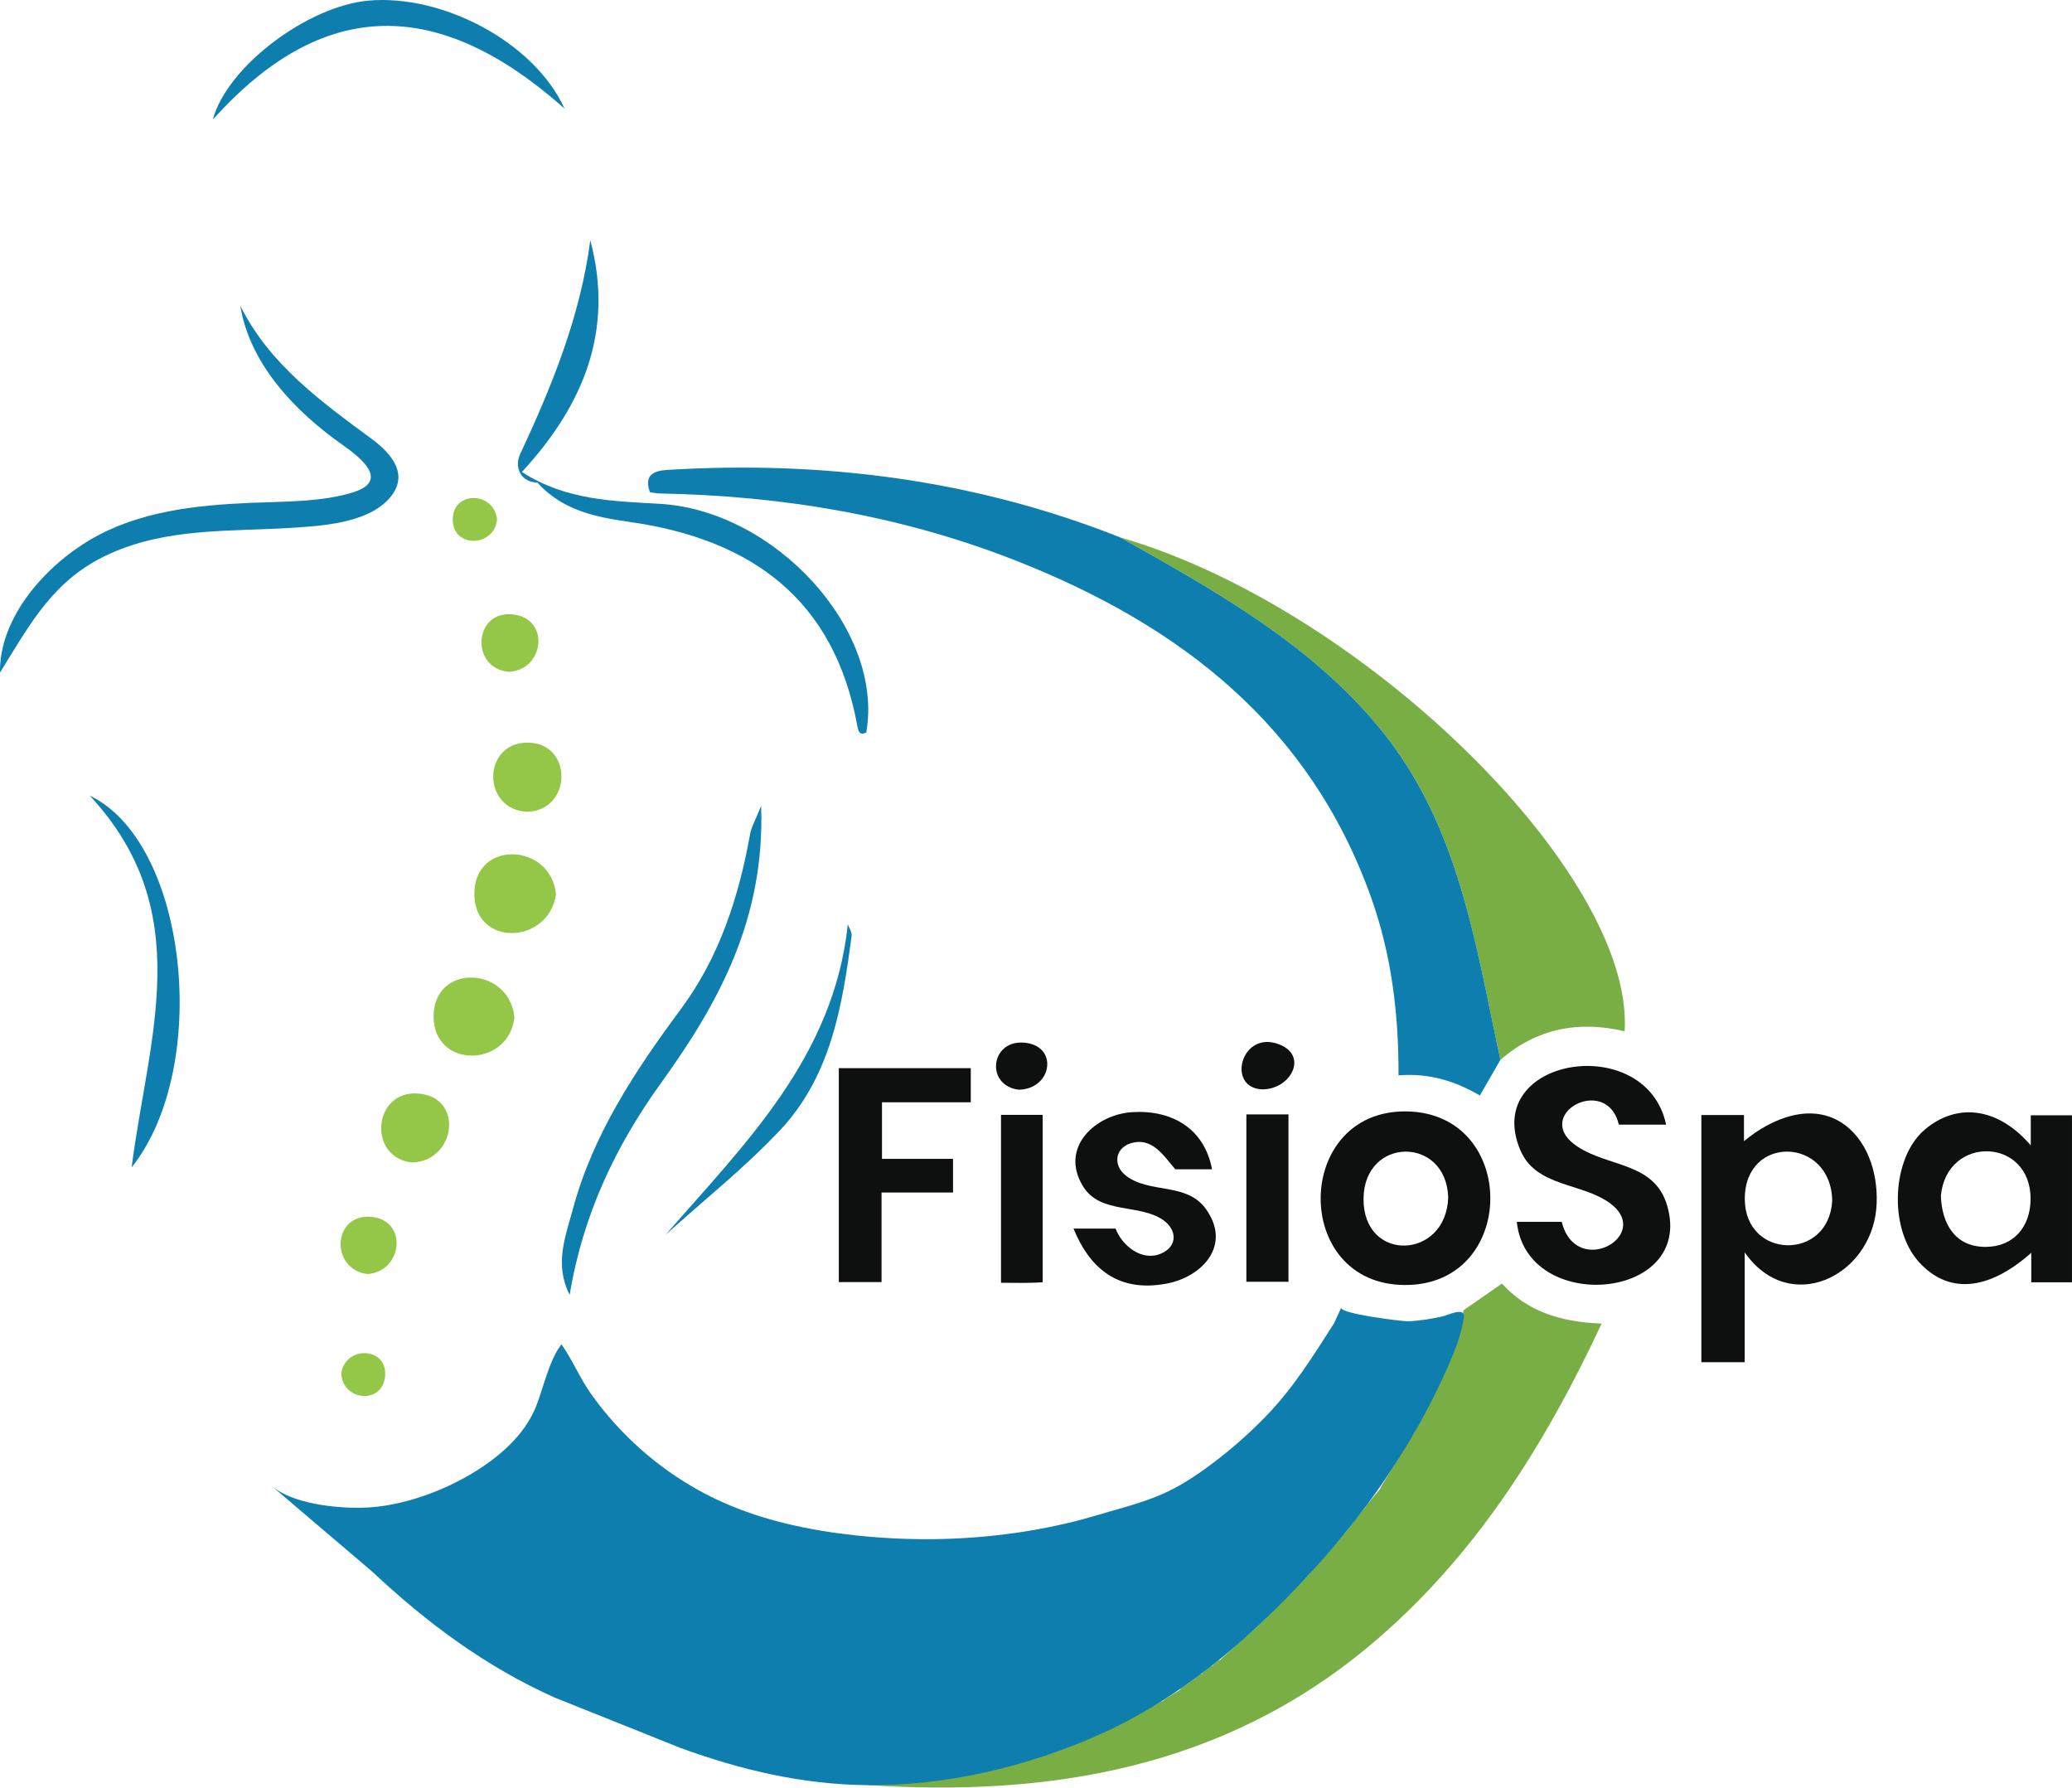 <?xml version="1.0" encoding="UTF-8"?> <svg xmlns="http://www.w3.org/2000/svg" id="Layer_2" data-name="Layer 2" viewBox="0 0 751.92 648.61"><defs><style> .cls-1 { fill: #0e0f0f; } .cls-1, .cls-2, .cls-3, .cls-4 { stroke-width: 0px; } .cls-2 { fill: #79ae45; } .cls-3 { fill: #0d7eae; } .cls-4 { fill: #94c747; } </style></defs><g id="Layer_1-2" data-name="Layer 1"><g><path class="cls-2" d="m495.22,547.2s.24-.15.24-.15c0,0-.08-.28-.08-.28,1.84-2.2,3.69-4.4,5.53-6.59.19-.43.38-.87.56-1.3,2.21-3.54,4.43-7.08,6.64-10.62,0,0,.11-.14.11-.14,1.33-2.28,2.66-4.55,3.99-6.83,0,0,.04-.07.04-.07.24-.31.48-.63.72-.94,0,0,.2-.34.2-.34,2.25-4.58,4.51-9.16,6.76-13.75.3-.23.41-.53.33-.89.19-.34.37-.67.56-1.01.17-.53.34-1.06.52-1.59,4.71-8.57,8.49-17.47,9.74-27.28,4.49-3.11,8.98-6.23,13.97-9.69,8.88,9.8,20.81,13.98,36.17,14.51-21.18,45.33-46.96,85.93-84.77,117.35-52.82,43.89-115.46,54.49-181.91,50.08,6.55-1.26,13.1-2.52,19.65-3.79.7-.02,1.4-.05,2.1-.07,16.66-1.41,33.23-3.28,48.91-9.66.66-.12,1.32-.24,1.97-.37,2.57-1.09,5.15-2.18,7.72-3.28.79-.17,1.57-.35,2.36-.52.62-.26,1.24-.51,1.86-.77,0,0,.13-.08.13-.08.86-.57,1.72-1.14,2.58-1.7.45-.07.91-.14,1.36-.2,1.34-.66,2.67-1.32,4.01-1.98,0,0,.07-.03.07-.03,4.72-2.63,9.43-5.27,14.15-7.9.37.05.65-.09.84-.42.3-.22.6-.44.9-.66,0,0,.09-.06.09-.06,1.64-1,3.29-2,4.94-3l.23-.13s-.07-.25-.07-.26c1.63-1.17,3.27-2.34,4.91-3.51,0,0,.03,0,.03,0,.8-.63,1.61-1.27,2.41-1.9,0,0,.3.08.3.08,0,0,.18-.26.18-.26.35-.31.69-.63,1.04-.94,0,0,.04-.03.04-.03.81-.62,1.61-1.24,2.42-1.86.29.09.47-.01.53-.31.31-.27.62-.53.93-.8,0,0,.13-.11.13-.11.39-.28.77-.56,1.16-.84.35.05.6-.09.74-.42,4.33-3.88,8.66-7.75,12.99-11.63.38-.38.76-.76,1.15-1.14.29-.28.58-.55.86-.83.38-.35.75-.7,1.13-1.05.28-.33.56-.66.83-.99,0,0,.13-.13.13-.13.29-.29.57-.58.86-.87,0,0,.14-.15.14-.14.29-.29.57-.57.86-.86,0,0,.14-.14.14-.14.3-.29.59-.58.89-.87,0,0,.1-.1.1-.1.3-.32.6-.64.9-.96.35-.33.69-.66,1.04-.98,2.01-1.98,4.02-3.95,6.04-5.93,0,0,.05-.05.05-.05.61-.66,1.21-1.33,1.82-1.99,0,0,.16-.14.16-.14.27-.28.54-.55.81-.83,0,0,.19-.2.19-.2.26-.27.53-.53.79-.8,0,0,.18-.21.17-.21,1.03-1.25,2.05-2.5,3.08-3.75.97-1.06,1.95-2.12,2.92-3.18,1.7-1.94,3.41-3.88,5.11-5.82.32-.38.63-.75.95-1.13.25-.3.51-.6.76-.9,0,0,.19-.22.19-.22,1.01-1.29,2.03-2.57,3.04-3.86l.22-.15s-.07-.26-.08-.26c1.27-1.53,2.54-3.06,3.81-4.59Z"></path><path class="cls-2" d="m544.48,384.56c-9.18-42.77-15.1-85.42-43.78-120.32-25.3-30.77-60.03-50.06-94.19-69.25,87.52,25.23,186.58,121.91,183.07,179.18-16.71-3.9-31.94-1.04-45.09,10.39Z"></path><path class="cls-1" d="m633.15,454.43v39.84h-15.73v-89.69h15.46v9.49c9.96-8.35,24.98-14.58,36.68-5.84,9.05,6.76,12.29,19.46,11.35,30.23-2.17,24.85-31.61,39.02-47.75,15.98Zm31.75-18.73c-.33-23.23-31.82-24.15-31.72-.62.1,21.95,30.51,22.51,31.72.62Z"></path><path class="cls-1" d="m566.75,443.34c5.19,20.78,33.23,4.93,17.61-6.69-10.22-7.59-26.95-5.87-32.63-19.31-14.26-33.75,45.69-43.38,52.89-9.28h-17.14c-4.56-18.75-32.31-3.29-14.89,8.05,11.43,7.45,27.79,5.65,32.4,21.28,10.16,34.51-51.1,39.8-54.55,5.94h16.33Z"></path><path class="cls-1" d="m751.92,465.26h-14.78v-10.7c-15.75,13.99-30.3,15.05-40.88,3.22-10.94-12.23-9.79-37.62,2.15-47.84,11.81-10.1,26.78-8.1,38.55,5.66v-10.93h14.95v60.59Zm-47.59-31.49c.32,10.21,5.11,18.69,16.28,18.65,10.27-.04,16.24-7.45,16.28-17.35.09-22.41-30.36-23.37-32.55-1.29Z"></path><path class="cls-1" d="m509.81,466.25c-41.18-.16-40.43-63.42.48-62.99,40.9.43,40.71,63.15-.48,62.99Zm15.74-31.78c-.74-22.43-30.58-22.03-30.73.49-.15,23.31,29.99,22.15,30.73-.49Z"></path><path class="cls-1" d="m320.07,399.95v20.53h25.78v12.21h-25.94v32.5h-15.51v-77.62h47.89v12.38h-32.22Z"></path><path class="cls-1" d="m439.84,424.26h-13.32c-3.82-4.34-7.8-11.02-14.82-9.78-6.98,1.23-8.27,8.13-3.05,12.14,8.57,6.59,22.03,2.27,29.02,12.12,9.36,13.18-1.41,24.59-14.4,27.02-16.86,3.15-27.52-4.82-33.7-19.98h15.26c2.27,6.07,9.53,12.14,16.56,9.04,6.3-2.78,5.54-8.84.65-12.19-8.72-5.97-22.75-1.97-29.02-12.2-8.67-14.14,4.58-26.08,17.85-26.9,14.4-.89,26.18,5.9,28.98,20.75Z"></path><path class="cls-1" d="m378.38,465.25c-5.02.37-10.09.19-15.12.19v-60.92h15.12v60.73Z"></path><path class="cls-1" d="m452.3,404.35h15.28v60.73h-15.28v-60.73Z"></path><path class="cls-4" d="m201.77,324.47c-2.65,18.32-29.69,19.32-29.63-.24.06-19.6,27.71-18.5,29.63.24Z"></path><path class="cls-4" d="m186.68,369.07c-1.93,18.32-29.18,18.92-29.32-.13-.14-19.48,27.36-18.56,29.32.13Z"></path><path class="cls-4" d="m149.6,421.81c-16.36-1.7-14.32-26.39,2.29-25.03,16.53,1.35,13.63,24.37-2.29,25.03Z"></path><path class="cls-4" d="m191.44,294.55c-16.68-.61-16.55-25.26.14-25.09,16.39.16,16.1,24.43-.14,25.09Z"></path><path class="cls-4" d="m184.8,243.77c-14.39-1.12-12.96-22.72,1.66-20.8,13.13,1.72,11.1,19.96-1.66,20.8Z"></path><path class="cls-4" d="m133.37,462.28c-13.73-1.73-12.72-22.07,1.43-20.75,13.32,1.25,11.4,19.79-1.43,20.75Z"></path><path class="cls-1" d="m369.7,395.39c-12.03-1.43-10.41-17.85,1.68-17.09,12.84.8,10.7,16.82-1.68,17.09Z"></path><path class="cls-1" d="m457.79,395.25c-12.52-.74-7.55-20.63,5.38-16.66,12.35,3.79,5.27,17-5.38,16.66Z"></path><path class="cls-4" d="m123.85,498.04c1.92-10.2,17.2-9.1,15.86,1.64-1.28,10.24-15.77,8.41-15.86-1.64Z"></path><path class="cls-4" d="m180.38,188.48c-1,10.11-16.09,10.55-16.08,0,.02-10.51,15-10.22,16.08,0Z"></path><g><path class="cls-3" d="m195.02,175.12c9.44,10.38,21.68,12.56,33.59,14.27,44.29,6.37,74.28,28.19,82.57,74.31.38,2.11,1.02,3.11,3.19,2.09,6.53-37.39-33.09-80.53-74.9-82.98-16.67-.98-34.05-1.19-50.07-11.55,22.4-24.31,33.53-51.33,24.82-84.08-3.61,27.51-13.85,52.73-25.46,77.6-2.21,4.74.15,10.15,6.26,10.34Z"></path><path class="cls-3" d="m105.6,191.53c11.02-.69,27.29-1.66,35.36-10.35,7.9-8.51,1.47-16.36-6.08-21.93-18.52-13.66-37.15-27.13-47.68-48.31,3.49,21.28,19.95,38.38,36.93,50.35,6.6,4.65,17.34,13.01,4.28,17.25-11.27,3.66-25.65,3.41-37.41,3.91-19.94.85-40.51,3.03-58.09,13.28C16.55,205.29-.3,223.98,0,244.02c11.09-17.86,19.39-33.75,39.51-42.95,21.05-9.62,43.57-8.14,66.08-9.54Z"></path><path class="cls-3" d="m272.21,302.63c-4.09,22.85-11.16,44.67-25.07,63.43-16.64,22.45-31.96,45.52-39.29,72.79-2.61,9.71-6.79,19.91-1.12,30.97,4.77-29.05,16.78-54.17,33.09-76.78,21.18-29.36,37.83-59.79,36.39-100.63-2.09,5.23-3.54,7.64-4,10.21Z"></path><path class="cls-3" d="m204.87,39.4C193.67,14.95,160.24-2.14,133.77.22c-22.05,1.97-51.29,23.79-56.54,43.18C117.3-1.24,159.14-1.27,204.87,39.4Z"></path><path class="cls-3" d="m32.6,288.71c39.07,42.1,21.24,87.39,15.17,134.85,28.94-36.29,20.45-117.82-15.17-134.85Z"></path><path class="cls-3" d="m283.09,410.07c18.39-19.53,22.62-45.06,25.96-70.54.17-1.3-.89-2.76-1.38-4.14-5.09,48.05-37.03,79.24-66.12,112.63,13.92-12.58,28.72-24.34,41.54-37.95Z"></path><path class="cls-3" d="m486.76,474.39c-1.02,2.22-1.84,4-2.65,5.77-7.67,11.98-14.71,23.38-24.69,33.69-6.81,7.03-14.24,13.45-22.18,19.17-5.64,4.06-11.42,7.59-17.93,10.14-4.87,1.91-9.89,3.39-14.92,4.79s-9.85,2.96-14.86,4.19c-5.68,1.39-11.42,2.55-17.2,3.48-9.84,1.58-19.79,2.49-29.76,2.77-9.97.27-19.96-.09-29.88-1.07-.94-.09-1.88-.19-2.82-.29-16.23-1.79-32.41-5.22-47.34-11.83-12.7-5.63-24.34-13.62-34.27-23.33-5.06-4.95-9.68-10.34-13.78-16.11-4.06-5.71-6.75-12.38-10.73-17.99-4.42,5.68-6.5,15.63-9.18,22.44-3.63,9.2-11.2,16.39-19.24,21.85-12.35,8.37-29.17,14.74-44.11,15.01-9.54.17-25.01-1.41-32.65-7.91,12.19,10.38,24.39,20.77,36.58,31.15,19.75,18.54,41.26,34.52,66.13,45.63,0,0,.38.15.38.15,15.17,6.08,30.34,12.15,45.51,18.23,0,0-.05-.03-.04-.03,21.78,7.94,44.1,13.19,67.42,13.43,28.75.3,57.99-6.61,84.17-18.24,21.77-9.67,41.32-23.98,58.59-40.28,28.5-26.9,52.23-57.31,68.12-93.32,2.55-5.77,4.92-11.71,5.81-17.97.53-3.88-5.95-.69-7.65-.3-4.12.93-8.31,1.62-12.54,1.8-2.13.09-25.29-2.81-24.29-4.99Zm-351.61,95.9s-.03-.04-.04-.06c.01.02.03.04.04.06h0Zm28.05-29.94c.66,0,1.28-.08,1.87-.21-.59.13-1.21.21-1.87.21Zm230.52,12.55c2.38-.67,4.8-1.28,7.22-1.9-2.42.62-4.84,1.23-7.22,1.9Zm16.86-4.58c1.59-.51,3.16-1.06,4.7-1.67-1.54.61-3.11,1.16-4.7,1.67Zm116.54-69.77h0s0,0,0,0c0,0,0,0,0,0Z"></path><path class="cls-3" d="m98.62,539.08c-.06-.01-.11-.02-.16-.03,0,0,0,0,0,0h-.07s0,0,0,0c0,0,0,0,0,0-.16-.01-.31-.02.02,0,.06.03.11.05.17.08-.03-.03-.06-.05-.09-.08.04,0,.08,0,.14.01Z"></path><path class="cls-3" d="m500.7,264.24c-25.3-30.77-60.03-50.06-94.19-69.25-52.82-20.97-107.75-27.91-164.21-24.5-4.59.28-8.83,1.52-6.44,8.1,1.2.17,2.32.44,3.44.46,44.76.81,88.27,8.11,130.06,24.64,59.25,23.44,106.13,59.84,128.28,122.15,7.34,20.64,9.96,42.12,9.88,64.34,11.25-.91,20.75,2.18,29.52,7.31,2.67-4.63,5.05-8.78,7.44-12.93-9.18-42.77-15.1-85.42-43.78-120.32Z"></path></g></g></g></svg> 